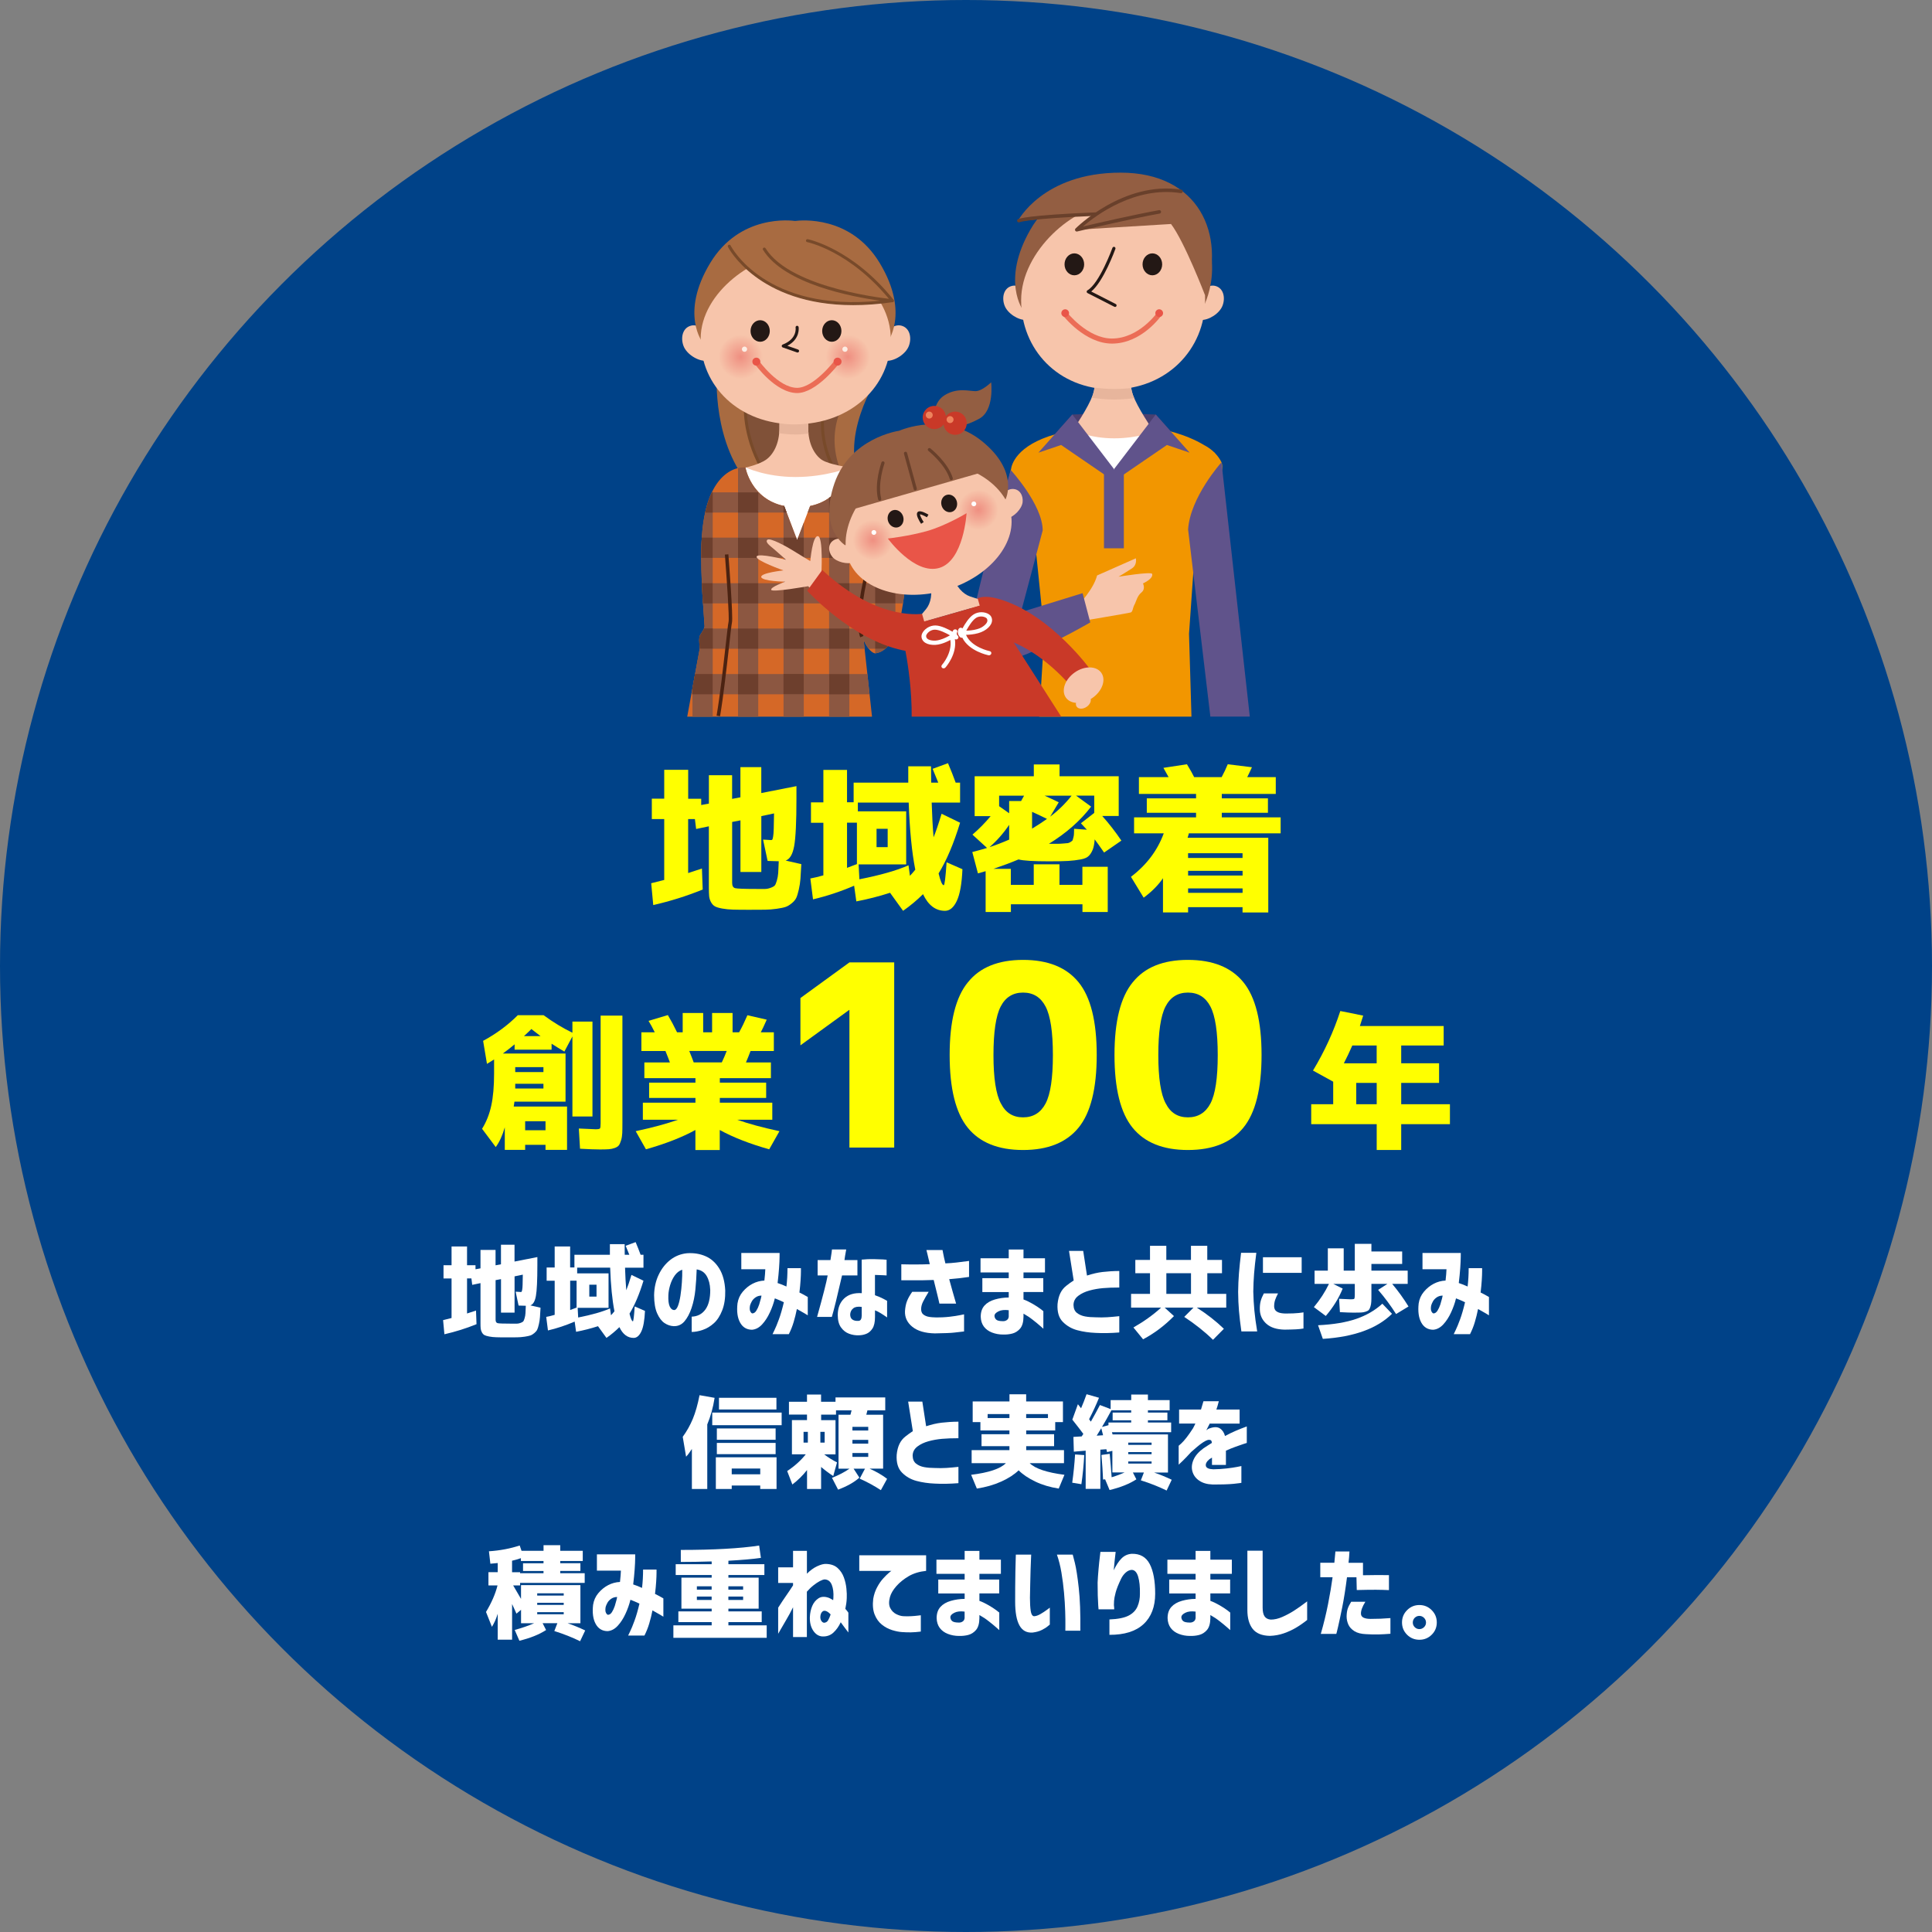 <?xml version="1.0" encoding="UTF-8"?><svg id="_レイヤー_2" xmlns="http://www.w3.org/2000/svg" width="500" height="500" xmlns:xlink="http://www.w3.org/1999/xlink" viewBox="0 0 500 500"><rect x="0" y="0" width="500" height="500" fill="#808080" stroke="none"/><defs><style>.cls-1{fill:#231815;}.cls-2{fill:#4a3f6f;}.cls-3{fill:#8c5741;}.cls-4{fill:#fff;}.cls-5{fill:#d56827;}.cls-6{fill:url(#radial-gradient);}.cls-7{fill:url(#radial-gradient-3);}.cls-8{fill:#f7c5ab;}.cls-9{fill:#784a2a;}.cls-10{fill:#935e42;}.cls-11{fill:#e7b59c;}.cls-12{fill:url(#radial-gradient-2);}.cls-13{fill:#805138;}.cls-14{fill:#f29600;}.cls-15{fill:url(#radial-gradient-4);}.cls-16{fill:#4b2312;}.cls-17{fill:#c93928;}.cls-18{fill:#ee835c;}.cls-19{fill:#60538b;}.cls-20{fill:#a86b41;}.cls-21{fill:#69402b;}.cls-22{fill:#004288;}.cls-23{fill:#6d3f2d;}.cls-24{fill:#fcede4;}.cls-25{fill:#eb6d56;}.cls-26{fill:#e95548;}.cls-27{clip-path:url(#clippath);}.cls-28{fill:#ff0;}</style><radialGradient id="radial-gradient" cx="219.44" cy="92.36" fx="219.44" fy="92.36" r="5.73" gradientUnits="userSpaceOnUse"><stop offset="0" stop-color="#ef8f81"/><stop offset="1" stop-color="#f7c5ab"/></radialGradient><radialGradient id="radial-gradient-2" cx="191.69" fx="191.69" r="5.73" xlink:href="#radial-gradient"/><clipPath id="clippath"><path class="cls-5" d="M229.71,131.45s-.21.62-.55,1.68c-2.28-13.24-9.47-12.19-9.47-12.19,0,0-1.39,8.22-10.03,10.01l-3.36,8.83-3.36-8.83c-8.63-1.79-10.03-10.01-10.03-10.01,0,0-10.58-1.24-11.37,19.76-.34,8.8.8,20.34.8,21.33s-1.15,1.97-1.32,2.88c-.16.91.08,2.88.08,2.88l-3.25,17.69h47.83l-2.17-19.88c.99,2.49,2.48,3.55,3.01,3.48.97-.13,4.62-.74,6.49-9.12,1.86-8.38,2.79-27.6,2.79-27.6l-6.08-.9Z"/></clipPath><radialGradient id="radial-gradient-3" cx="-19.19" cy="32.79" fx="-19.19" fy="32.79" r="5.2" gradientTransform="translate(262.62 95.14) rotate(-15.97)" xlink:href="#radial-gradient"/><radialGradient id="radial-gradient-4" cx="-47.57" cy="32.79" fx="-47.57" fy="32.79" r="5.2" gradientTransform="translate(262.62 95.14) rotate(-15.97)" xlink:href="#radial-gradient"/></defs><g id="_レイヤー_1-2"><circle class="cls-22" cx="250" cy="250" r="250"/><polygon class="cls-2" points="307.88 117.15 299.11 107.28 290.74 106.99 307.88 117.15"/><polygon class="cls-2" points="268.74 117.15 277.51 107.28 285.88 106.99 268.74 117.15"/><path class="cls-8" d="M294.72,131.94l8.82-13.45s-10.77-13.91-10.77-18.23v-9.48h-9.52v9.48c0,4.33-10.77,18.23-10.77,18.23l9.17,13.45h13.06Z"/><path class="cls-8" d="M316.4,79.08c-.76,2.04-3.55,3.83-5.66,3.73-1.81-.09-1.27-3.79-.5-5.83.76-2.03,2.54-3.43,4.28-2.98,2.14.55,2.65,3.05,1.88,5.08Z"/><path class="cls-8" d="M259.98,79.08c.77,2.04,3.55,3.83,5.66,3.73,1.81-.09,1.27-3.79.5-5.83-.76-2.03-2.54-3.43-4.28-2.98-2.14.55-2.65,3.05-1.88,5.08Z"/><path class="cls-10" d="M310.03,56.2c-7.32-12.69-20.89-7.99-22.14-7.81-1.24-.18-13.89-1.68-21.21,11.01-7.7,13.36-1.84,20.99-1.84,20.99l22.89-4.01,23.2,4.01s6.79-10.83-.91-24.19Z"/><path class="cls-8" d="M311.88,77.7c0,12.74-9.99,23.07-24.01,23.07s-23.6-10.33-23.6-23.07,13.85-24.73,23.6-24.73c19.25,0,24.01,11.98,24.01,24.73Z"/><path class="cls-11" d="M288.32,103.4c1.61,0,3.69-.16,5.21-.33-.52-1.16-.76-2.53-.76-2.64-1.44.15-2.93.24-4.46.24-1.73,0-3.44-.16-5.06-.36,0,.13-.35,1.87-.72,2.65,1.69.21,3.97.44,5.79.44Z"/><path class="cls-1" d="M288.57,79.43c-.06,0-.13-.01-.18-.04l-6.94-3.54c-.13-.07-.22-.2-.22-.35,0-.15.07-.29.2-.36,3.11-1.79,6.44-10.91,6.47-11,.08-.21.31-.32.52-.24.21.08.32.31.24.52-.13.36-3.09,8.47-6.25,11.02l6.34,3.24c.2.1.28.34.18.54-.07.14-.21.22-.36.22h0Z"/><path class="cls-1" d="M280.58,68.41c0,1.57-1.14,2.84-2.54,2.84s-2.54-1.27-2.54-2.84,1.14-2.84,2.54-2.84,2.54,1.27,2.54,2.84Z"/><path class="cls-1" d="M300.77,68.41c0,1.57-1.14,2.84-2.54,2.84s-2.54-1.27-2.54-2.84,1.14-2.84,2.54-2.84,2.54,1.27,2.54,2.84Z"/><path class="cls-25" d="M287.77,88.92c-6.98,0-12.52-7.08-12.75-7.38-.22-.29-.17-.7.12-.92.29-.22.7-.17.92.12.05.07,5.38,6.87,11.71,6.87,7.04,0,11.76-6.77,11.81-6.84.21-.3.62-.38.91-.17.3.21.38.61.17.91-.21.3-5.17,7.41-12.89,7.41h0Z"/><path class="cls-26" d="M274.67,81.04c0,.55.45,1,1,1s1-.45,1-1-.45-1-1-1-1,.45-1,1Z"/><path class="cls-26" d="M299,81.04c0,.55.45,1,1,1s1-.45,1-1-.45-1-1-1-1,.45-1,1Z"/><path class="cls-10" d="M311.88,76.45s-5.33-13.89-8.82-18.48l-24.41,1.49,4.94-4.06-20.2,1.84s6.43-12.56,26.63-12.56,27.36,15.87,21.86,31.78Z"/><path class="cls-21" d="M278.66,59.92c-.16,0-.31-.09-.39-.23-.1-.17-.07-.4.07-.54.12-.12,12.42-12.42,27.38-10.07.25.04.41.27.38.52-.04.25-.28.41-.52.38-11.77-1.85-21.87,5.68-25.33,8.65,3.79-.89,13.11-3.05,19.71-4.24.24-.05.48.12.52.36.04.24-.12.48-.36.52-8.39,1.52-21.23,4.61-21.35,4.64-.04,0-.07.01-.11.01h0Z"/><path class="cls-21" d="M263.69,57.55c-.17,0-.33-.09-.41-.24-.11-.21-.04-.47.17-.59.18-.1,2.29-1.04,20.12-1.76.25,0,.46.18.47.43,0,.25-.18.46-.43.47-17.45.71-19.65,1.61-19.73,1.65-.06.03-.13.04-.19.04h0Z"/><path class="cls-4" d="M278.03,111.44s4.05,2,10.34,2,11.18-1.96,11.18-1.96v16.28h-23.71l2.19-16.32Z"/><path class="cls-14" d="M270.26,164.04l-1.32,21.43h39.41l-.63-21.43,1.44-20.67c2.27-5.59,8.3-20.97,6.97-23.72-.46-.95-1.07-1.74-1.68-2.37,0,0,0-.02.01-.03-.1-.09-.2-.17-.3-.26-1.18-1.12-2.29-1.67-2.4-1.72-5.2-3.18-11.59-4.27-11.59-4.27l.12.82-.09-.09-11.87,11.97v-.97l-7.24-6.34c.68-1.73,1.33-4.88-3-4.87l.28-.52s-2.27.39-5.2,1.37c-10.18,2.89-11.39,7.94-11.53,9.12-2.63,9.52-4.31,48.34-4.31,48.34l10.79-27.06,2.16,21.25Z"/><polygon class="cls-19" points="277.51 107.28 288.31 121.4 288.31 124.53 274.62 115.16 268.74 117.15 277.51 107.28"/><polygon class="cls-19" points="299.11 107.28 288.31 121.4 288.31 124.53 302 115.16 307.88 117.15 299.11 107.28"/><rect class="cls-19" x="285.71" y="121.57" width="5.14" height="20.33"/><path class="cls-8" d="M279.15,156.48s3.86-3.94,4.77-7.55l10.04-4.44s.4,1.69-1.02,2.62c-1.41.93-3.45,2.14-3.45,2.14,0,0,8.48-1.38,8.68-.73.39,1.25-2.37,2.47-2.37,2.47,0,0,.75,1.42-.4,2.34-1.14.92-1.38,2.45-1.81,3.18-.43.73-.41,1.8-.94,1.99-.53.19-13.58,2.36-13.58,2.36l.08-4.4Z"/><path class="cls-19" d="M261.57,121.63s8.25,8.99,8.28,15.64l-5.62,21.16,15.94-4.92,1.99,7.57s-25.57,15.05-31.8,10.53c-2.61-1.89,11.21-49.99,11.21-49.99Z"/><path class="cls-19" d="M323.45,185.46l-7.33-65.82s-8.11,9.03-8.64,17.39l5.76,48.42h10.21Z"/><path class="cls-20" d="M225.51,128.46c-10.67-11.29,1.06-29.76,1.06-29.76l-41.05-1.99s-1.37,18.47,9.3,29.76l30.69,1.99Z"/><path class="cls-13" d="M218.67,124.16c-6.51-12.24.86-21.69.86-21.69l-26.17-1.45s-2.33,13.46,5.45,21.69l19.86,1.45Z"/><path class="cls-9" d="M198.17,123.27c-.13,0-.25-.06-.33-.18-5.78-9.17-5.34-17.68-5.34-17.77.01-.21.18-.38.41-.36.21.01.38.2.37.41,0,.08-.42,8.36,5.22,17.31.11.18.06.42-.12.54-.06.04-.14.06-.21.06h0Z"/><path class="cls-9" d="M216.71,123.27c-.13,0-.25-.06-.33-.18-5.8-9.21-3.46-17.77-3.43-17.85.06-.21.27-.32.48-.27.21.06.33.27.27.48-.02.08-2.27,8.32,3.34,17.22.11.18.06.42-.12.54-.06.04-.14.06-.21.06h0Z"/><path class="cls-8" d="M218.89,139.63l1.06-18.64s-5.53-.76-7.32-2.02c-1.79-1.26-3.46-4.05-3.46-8.17v-10.36h-7.46v10.36c0,4.12-1.66,6.91-3.46,8.17-1.79,1.26-5.28,2.04-5.28,2.04l-1.59,18.63h27.5Z"/><path class="cls-8" d="M235.21,89.53c-.79,2.1-3.67,3.95-5.85,3.85-1.87-.09-1.31-3.92-.52-6.02.79-2.1,2.62-3.54,4.43-3.08,2.21.57,2.74,3.15,1.94,5.25Z"/><path class="cls-8" d="M176.89,89.53c.79,2.1,3.67,3.95,5.85,3.85,1.87-.09,1.31-3.92.52-6.02-.79-2.1-2.62-3.54-4.43-3.08-2.21.57-2.73,3.15-1.94,5.25Z"/><path class="cls-20" d="M227.66,68.05c-7.48-12.36-20.36-11.07-21.9-10.86-.95-.14-14.27-1.83-21.95,10.86-7.96,13.16-1.9,20.69-1.9,20.69l23.8-3.98,23.85,3.98s6.06-7.53-1.9-20.69Z"/><path class="cls-8" d="M230.53,87.7c0,12.21-10.32,22.11-24.81,22.11s-24.39-9.9-24.39-22.11,14.31-22.11,24.39-22.11c11.89,0,24.81,9.9,24.81,22.11Z"/><path class="cls-20" d="M191.95,68.25s11.23,13.75,37.04,9.83c0,0-13.04-23.12-37.04-9.83Z"/><path class="cls-9" d="M220.81,78.97c-24.69,0-32.33-14.9-32.42-15.07-.1-.19-.02-.42.18-.52.19-.1.42-.02.52.18.09.18,8.94,17.35,38.65,14.26-7.27-1.01-24.81-4.32-30.27-13.16-.11-.18-.06-.42.13-.53.18-.11.42-.06.53.13,6.59,10.67,32.57,13.15,32.84,13.17.2.02.35.18.35.38,0,.2-.14.37-.33.39-3.68.54-7.07.77-10.18.77h0Z"/><path class="cls-9" d="M230.94,78.21c-.11,0-.23-.05-.3-.15-10.46-13.09-21.63-15.38-21.74-15.4-.21-.04-.35-.24-.31-.45.04-.21.25-.35.45-.31.11.02,11.56,2.37,22.2,15.68.13.17.11.41-.06.54-.07.06-.16.08-.24.08h0Z"/><path class="cls-11" d="M205.69,112.45c1.26,0,2.37-.08,3.56-.24-.12-.7-.07-1.46-.07-2.27v-.32c-1.13.14-2.3.22-3.49.22-1.36,0-2.67-.1-3.94-.29v.38c0,.78.02,1.5-.09,2.18,1.33.2,2.61.33,4.04.33Z"/><path class="cls-6" d="M225.16,92.36c0,3.16-2.56,5.73-5.73,5.73s-5.73-2.56-5.73-5.73,2.56-5.73,5.73-5.73,5.73,2.56,5.73,5.73Z"/><path class="cls-12" d="M197.41,92.36c0,3.16-2.56,5.73-5.73,5.73s-5.73-2.56-5.73-5.73,2.56-5.73,5.73-5.73,5.73,2.56,5.73,5.73Z"/><path class="cls-24" d="M219.36,90.37c0,.38-.3.68-.68.68s-.68-.3-.68-.68.31-.68.68-.68.68.31.68.68Z"/><path class="cls-24" d="M193.36,90.37c0,.38-.3.68-.68.68s-.68-.3-.68-.68.31-.68.68-.68.68.31.68.68Z"/><path class="cls-1" d="M206.42,91.24s-.09,0-.13-.02l-3.71-1.3c-.16-.06-.26-.2-.27-.37,0-.17.1-.32.25-.38,3.83-1.46,3.34-4.36,3.34-4.39-.04-.21.1-.42.32-.46.21-.04.42.1.46.32,0,.03.52,3.06-2.91,4.85l2.77.97c.21.07.32.3.24.5-.06.16-.21.27-.37.27h0Z"/><path class="cls-25" d="M206.31,101.72c-5.58,0-10.82-7.32-11.05-7.63-.22-.3-.14-.73.16-.94.3-.22.73-.15.94.16.05.07,5.06,7.06,9.94,7.06,4.28,0,9.67-7.01,9.73-7.08.23-.3.65-.36.95-.13.3.23.36.65.13.95-.24.31-5.86,7.61-10.81,7.61h0Z"/><path class="cls-1" d="M199.22,85.66c0,1.54-1.12,2.79-2.49,2.79s-2.49-1.25-2.49-2.79,1.11-2.79,2.49-2.79,2.49,1.25,2.49,2.79Z"/><path class="cls-1" d="M217.76,85.66c0,1.54-1.12,2.79-2.49,2.79s-2.49-1.25-2.49-2.79,1.11-2.79,2.49-2.79,2.49,1.25,2.49,2.79Z"/><path class="cls-26" d="M217.79,93.59c0,.57-.46,1.03-1.03,1.03s-1.03-.46-1.03-1.03.46-1.03,1.03-1.03,1.03.46,1.03,1.03Z"/><path class="cls-26" d="M196.77,93.59c0,.57-.46,1.03-1.03,1.03s-1.03-.46-1.03-1.03.46-1.03,1.03-1.03,1.03.46,1.03,1.03Z"/><path class="cls-4" d="M192.91,120.94s5.09,2.51,13,2.51,14.05-2.46,14.05-2.46v20.46h-29.79l2.75-20.51Z"/><path class="cls-8" d="M239.65,124.56s4.24-1.5,4.46-.7c.21.8-8.58,5.66-8.58,5.66,0,0-1.15,7.7-1.79,12.93l-6.23-.63,3.21-12.4s-7.11-7.8-6.06-8.93c1.04-1.13,6.01,4.01,6.01,4.01,0,0,1.65-4.59,2.06-5.79.41-1.21,2.45-6.39,3.45-6.29,1,.1.4,1.97.17,3.37-.23,1.41-.71,4.22-.71,4.22,0,0,4.76-6.45,5.77-5.87,1.01.59-3.33,7.66-3.33,7.66,0,0,5.41-3.51,5.94-2.44.53,1.08-4.36,5.19-4.36,5.19Z"/><path class="cls-5" d="M229.71,131.45s-.21.62-.55,1.68c-2.28-13.24-9.47-12.19-9.47-12.19,0,0-1.39,8.22-10.03,10.01l-3.36,8.83-3.36-8.83c-8.63-1.79-10.03-10.01-10.03-10.01,0,0-10.58-1.24-11.37,19.76-.34,8.8.8,20.34.8,21.33s-1.15,1.97-1.32,2.88c-.16.91.08,2.88.08,2.88l-3.25,17.69h47.83l-2.17-19.88c.99,2.49,2.48,3.55,3.01,3.48.97-.13,4.62-.74,6.49-9.12,1.86-8.38,2.79-27.6,2.79-27.6l-6.08-.9Z"/><g class="cls-27"><rect class="cls-3" x="191" y="118.97" width="5.23" height="68.3"/><rect class="cls-3" x="202.78" y="118.94" width="5.24" height="68.58"/><rect class="cls-3" x="214.57" y="118.73" width="5.24" height="68.88"/><rect class="cls-3" x="179.21" y="118.4" width="5.24" height="68.74"/><rect class="cls-3" x="226.49" y="119.24" width="5.24" height="68.04"/><rect class="cls-3" x="176.33" y="127.41" width="60.07" height="5.24"/><rect class="cls-3" x="176.3" y="150.93" width="60.1" height="5.23"/><rect class="cls-3" x="176.3" y="139.14" width="60.1" height="5.24"/><rect class="cls-3" x="176.33" y="174.44" width="60.07" height="5.24"/><rect class="cls-3" x="176.31" y="162.66" width="60.09" height="5.23"/><rect class="cls-23" x="179.2" y="174.44" width="5.23" height="5.24"/><rect class="cls-23" x="179.23" y="162.64" width="5.24" height="5.23"/><rect class="cls-23" x="179.2" y="150.92" width="5.23" height="5.24"/><rect class="cls-23" x="179.2" y="139.13" width="5.23" height="5.24"/><rect class="cls-23" x="179.21" y="127.42" width="5.24" height="5.24"/><rect class="cls-23" x="191" y="174.45" width="5.24" height="5.24"/><rect class="cls-23" x="190.99" y="162.66" width="5.24" height="5.23"/><rect class="cls-23" x="191" y="150.93" width="5.23" height="5.23"/><rect class="cls-23" x="191" y="139.15" width="5.23" height="5.24"/><rect class="cls-23" x="191" y="127.42" width="5.23" height="5.24"/><rect class="cls-23" x="202.77" y="174.41" width="5.24" height="5.24"/><rect class="cls-23" x="202.79" y="162.66" width="5.24" height="5.25"/><rect class="cls-23" x="202.78" y="150.9" width="5.24" height="5.24"/><rect class="cls-23" x="202.78" y="139.13" width="5.24" height="5.24"/><rect class="cls-23" x="202.76" y="127.41" width="5.24" height="5.24"/><rect class="cls-23" x="214.59" y="174.45" width="5.23" height="5.24"/><rect class="cls-23" x="214.56" y="162.66" width="5.24" height="5.23"/><rect class="cls-23" x="214.57" y="150.93" width="5.24" height="5.23"/><rect class="cls-23" x="214.57" y="139.15" width="5.24" height="5.24"/><rect class="cls-23" x="214.56" y="127.46" width="5.24" height="5.24"/><rect class="cls-23" x="226.6" y="174.41" width="5.24" height="5.24"/><rect class="cls-23" x="226.49" y="162.64" width="5.23" height="5.23"/><rect class="cls-23" x="226.49" y="150.9" width="5.23" height="5.24"/><rect class="cls-23" x="226.51" y="139.11" width="5.24" height="5.24"/><rect class="cls-23" x="226.51" y="127.45" width="5.24" height="5.24"/></g><path class="cls-16" d="M186.34,185.36l-.89-.15c.87-5.09,1.72-12.63,2.34-18.13.37-3.26.63-5.61.76-6.16.23-.97-.45-10.94-.95-17.4l.9-.07c.13,1.66,1.27,16.25.93,17.68-.12.5-.39,2.95-.74,6.05-.62,5.52-1.47,13.07-2.34,18.18h0Z"/><path class="cls-16" d="M222.62,164.94c-.13-.32-3.18-8.2,6.74-33.59l.84.33c-9.79,25.05-6.78,32.83-6.75,32.91l-.83.35h0Z"/><path class="cls-8" d="M211.73,154.1l3.48-3.34-2.65-1.95s.55-9.84-.87-10.05c-1.42-.21-1.99,6.45-1.99,6.45,0,0-3.9-2.35-4.91-2.99-1.01-.63-5.54-3.19-6.21-2.52-.67.66.87,1.66,1.87,2.54,1,.88,3,2.64,3,2.64,0,0-7.25-1.87-7.63-.85-.39,1.02,6.93,3.59,6.93,3.59,0,0-5.99.64-5.74,1.73.25,1.1,6.22,1.19,6.22,1.19,0,0-3.95,1.42-3.64,2.12.32.7,9.55-.95,9.55-.95,0,0,1.09.99,2.6,2.39Z"/><path class="cls-17" d="M277.8,178.31l4.48-4.9s-9.9-13.81-22.79-18.09c-9-2.99-8.72,2.5-7.73,6.09-.19.06-.39.11-.59.18-3.06,1.01-7.87,2.35-9.76,2.87-.28-2.71-2.11-5.7-2.11-5.7,0,0-11.67,2.58-26.5-11.25l-3.9,5.37s11.39,12.6,24.68,15.41c.26.05.49.09.74.14.28,1.46,1.42,7.68,1.6,14.66.02.81.03,1.61.02,2.38h38.7l-12.29-19.22c4.35,1.89,9.77,5.43,15.44,12.06Z"/><path class="cls-8" d="M264.65,129.97c-.21,1.74-2.2,3.79-4.02,4.23-1.56.38-1.91-2.58-1.7-4.33.21-1.74,1.42-3.23,3-3.32,1.95-.1,2.92,1.68,2.72,3.42Z"/><path class="cls-8" d="M215.37,144.08c1.1,1.37,3.87,2.05,5.65,1.46,1.52-.51.26-3.21-.84-4.57-1.1-1.37-2.91-2-4.3-1.23-1.71.94-1.59,2.97-.5,4.34Z"/><path class="cls-10" d="M254.12,114.16c-9.6-7.76-21.02-2.86-21.42-2.68-.43.06-12.71,1.94-16.75,13.61-4.12,11.88,2.79,16.02,2.79,16.02l19.89-8.93,21.6-2.95s3.67-7.17-6.11-15.07Z"/><path class="cls-8" d="M261.38,131.98c2.33,8.15-5.2,17.44-16.82,20.77-11.62,3.33-22.93-.58-25.26-8.73-2.33-8.15,4.45-20.06,16.07-23.39,11.62-3.33,23.68,3.19,26.01,11.34Z"/><path class="cls-8" d="M239.19,160.87l14.37-4.11-.5-1.75c-.72-.22-1.47-.46-2.06-.67-1.69-.59-3.63-2.42-4.56-5.67-.77-2.67-2.34-8.17-2.34-8.17l-2.86.82-.14.04-2.86.82s1.57,5.5,2.34,8.17c.93,3.25.25,5.82-.87,7.22-.31.39-.69.84-1.08,1.3l.57,2.01Z"/><path class="cls-7" d="M258.2,130.51c.79,2.76-.81,5.65-3.57,6.44-2.77.79-5.65-.81-6.44-3.57-.79-2.76.81-5.64,3.57-6.44,2.76-.79,5.64.81,6.43,3.57Z"/><path class="cls-4" d="M252.63,130.23c.09.33-.1.67-.43.77-.33.09-.67-.1-.77-.43-.09-.33.1-.67.43-.77.33-.09.67.1.77.43Z"/><path class="cls-15" d="M230.91,138.32c.79,2.76-.81,5.64-3.57,6.43-2.77.79-5.64-.81-6.43-3.57-.79-2.76.81-5.64,3.57-6.43,2.76-.79,5.64.81,6.43,3.57Z"/><path class="cls-4" d="M226.75,137.63c.1.33-.1.67-.42.77-.33.09-.67-.1-.77-.43-.09-.33.1-.67.43-.77.33-.09.67.1.76.43Z"/><path class="cls-10" d="M241.52,109.9s-.49-5.45,2.85-7.56c3.33-2.12,6.41-1.1,8.11-1.11,1.7,0,4.03-2.29,4.03-2.29,0,0,.91,7.25-3.09,9.43-4.01,2.19-6.71,2.19-6.71,2.19l-5.19-.66Z"/><path class="cls-17" d="M244.34,106.43c.89,1.4.48,3.26-.93,4.15-1.4.89-3.26.47-4.15-.93-.89-1.4-.47-3.26.93-4.14,1.4-.89,3.26-.48,4.15.92Z"/><path class="cls-17" d="M249.73,107.92c.89,1.4.47,3.26-.92,4.15-1.4.89-3.26.48-4.15-.93-.89-1.4-.47-3.26.93-4.15,1.4-.89,3.25-.48,4.15.92Z"/><path class="cls-10" d="M257.07,121.4c-3.72-6.3-13.43-9.09-23.35-6.25-9.91,2.84-16.68,10.35-16.5,17.66l39.85-11.41Z"/><rect class="cls-17" x="237.18" y="158.75" width="20.02" height="10.04" transform="translate(-35.52 74.34) rotate(-15.97)"/><path class="cls-4" d="M254.57,163.3c1.89-1.04,2.64-2.57,1.88-3.81-.47-.77-2.04-1.33-3.53-.9-.36.1-.71.26-1.02.47-1.16.75-2.23,2.5-2.82,3.58-.05-.05-.11-.1-.19-.14-.29-.13-.65,0-.8.27-.24.42-.43,1.35.39,2.13.15.14.36.18.56.13,1.71,3.49,6.55,4.5,6.76,4.55.11.02.21.02.31-.01.2-.06.37-.21.43-.41.09-.29-.1-.59-.42-.65-.05,0-4.73-.98-6.1-4.18,0-.01,0-.02-.02-.03.8-.02,2.01-.11,3.17-.44.52-.15.99-.34,1.39-.56ZM252.55,159.94c.2-.14.43-.24.66-.3,1.06-.3,2.02.17,2.18.44.68,1.11-1.19,2.19-1.4,2.31-.32.17-.69.32-1.12.44-.99.28-2.08.37-2.8.39.57-1.07,1.56-2.67,2.48-3.27Z"/><path class="cls-4" d="M247.7,163.64c.15-.27.04-.59-.25-.72-.29-.13-.65,0-.81.27-.04.08-.09.18-.12.3-1.05-.61-2.97-1.59-4.41-1.62-.38,0-.75.04-1.11.15-1.49.43-2.52,1.73-2.52,2.63,0,1.46,1.46,2.36,3.61,2.24.46-.02.95-.11,1.47-.26h0c.89-.25,1.74-.65,2.39-1.01.54,3.39-2.14,6.44-2.17,6.46-.21.24-.19.58.06.77.15.12.36.14.54.09.12-.03.22-.1.3-.19.13-.14,3.07-3.47,2.44-7.36.15.09.32.13.49.08.09-.03.18-.07.25-.14.24-.21.26-.56.04-.77-.44-.42-.26-.82-.22-.9ZM243.27,165.57c-.43.12-.82.2-1.18.22-.25.01-2.4.09-2.41-1.21,0-.31.56-1.22,1.62-1.53.23-.07.48-.1.72-.09,1.09.02,2.77.86,3.83,1.46-.63.37-1.59.87-2.58,1.15Z"/><path class="cls-18" d="M241.25,106.94c.27.42.14.97-.28,1.24-.42.27-.97.14-1.24-.28-.27-.42-.14-.97.28-1.24.42-.27.97-.14,1.24.28Z"/><path class="cls-18" d="M246.64,108.11c.26.42.14.97-.28,1.24-.42.27-.98.14-1.24-.28-.27-.42-.14-.98.28-1.24.42-.27.97-.14,1.24.28Z"/><path class="cls-21" d="M236.86,126.9c-.18,0-.35-.12-.4-.3l-2.51-9.17c-.06-.22.07-.45.29-.51.22-.06.45.07.51.29l2.51,9.17c.06.22-.07.45-.29.51-.04,0-.07.01-.11.01h0Z"/><path class="cls-21" d="M246.19,124.25c-.17,0-.34-.11-.39-.29-1.2-3.83-5.48-7.23-5.53-7.27-.18-.14-.21-.4-.07-.58.14-.18.4-.21.58-.07.18.15,4.52,3.6,5.8,7.67.07.22-.05.45-.27.52-.04.01-.08.02-.12.02h0Z"/><path class="cls-21" d="M227.66,129.56c-.18,0-.35-.12-.4-.31-1.07-4.13.79-9.36.86-9.58.08-.21.32-.33.53-.25.21.08.33.31.25.53-.02.05-1.85,5.21-.84,9.09.06.22-.08.45-.3.5-.03,0-.07.01-.1.01h0Z"/><path class="cls-1" d="M233.74,133.69c.35,1.22-.25,2.46-1.33,2.77-1.08.31-2.25-.43-2.6-1.65-.35-1.22.25-2.46,1.33-2.77,1.08-.31,2.25.43,2.6,1.65Z"/><path class="cls-1" d="M247.61,129.72c.35,1.22-.25,2.46-1.33,2.77-1.08.31-2.25-.43-2.6-1.65-.35-1.22.25-2.46,1.33-2.77,1.08-.31,2.25.43,2.6,1.65Z"/><path class="cls-1" d="M238.38,135.56c-.52-.79-1.35-2.21-1.01-2.88.08-.16.22-.28.41-.33.66-.19,1.97.52,2.51.84l-.41.68c-.7-.42-1.5-.75-1.8-.77.02.32.45,1.23.97,2.01l-.66.44h0Z"/><path class="cls-26" d="M229.77,139.37s5.43-.59,10.25-1.97c4.82-1.38,10.13-4.59,10.13-4.59,0,0-.72,12.35-7.1,14.18-6.38,1.83-13.27-7.61-13.27-7.61Z"/><path class="cls-8" d="M278.14,174.03c-2.53,1.77-3.56,4.68-2.3,6.5.58.82,1.53,1.28,2.63,1.37-.07.36-.02.7.17.98.48.69,1.64.7,2.6.03.77-.53,1.16-1.34,1.04-2,.15-.09.3-.19.45-.29,2.54-1.78,3.57-4.68,2.29-6.5-1.27-1.82-4.36-1.86-6.89-.09Z"/><path class="cls-28" d="M178.1,199.25v7.47h3.37v1.62l1.99-.37v-7.35h6.01v6.13l2.15-.41v-7.8h5.4v6.7l9.1-1.79v3.21c0,6.07-.2,10.17-.59,12.31-.39,2.14-1.13,3.39-2.21,3.74l4.06.93c-.08,1.57-.16,2.82-.22,3.76-.07.93-.21,1.87-.43,2.82-.22.95-.43,1.66-.65,2.13-.22.47-.6.94-1.16,1.4-.56.46-1.08.78-1.58.95-.5.18-1.27.34-2.32.49-1.04.15-2.07.23-3.07.24-1,.01-2.36.02-4.06.02s-3.15-.01-4.16-.04-1.96-.12-2.82-.28c-.87-.16-1.5-.35-1.89-.57-.39-.22-.72-.57-1-1.06-.27-.49-.43-1-.49-1.54-.05-.54-.08-1.27-.08-2.19v-15.92l-3.29.69-.32-2.56h-1.75v13.97c2-.65,3.2-1.04,3.57-1.18l.2,5.44c-4.14,1.68-8.41,3.02-12.8,4.02l-.53-5.65c.7-.16,1.83-.45,3.37-.85v-15.76h-3.21v-5.28h3.21v-7.47h6.17ZM201.54,222.89c-.35,0-1.31-.03-2.88-.08l-1.18-5.52c.24,0,.61.02,1.1.06s.8.06.93.06c.16,0,.28-.03.35-.1.07-.07.14-.32.22-.77s.14-1.12.16-2.03c.03-.91.05-2.24.08-4-.35.08-.89.2-1.62.35s-1.29.26-1.67.35v14.46h-5.4v-13.36l-2.15.41v15.76c0,.79.26,1.25.79,1.38s2.36.2,5.5.2h2.23c.43,0,.92-.1,1.46-.3.54-.2.89-.41,1.06-.61s.34-.62.53-1.26c.19-.64.3-1.29.35-1.95s.09-1.67.14-3.03Z"/><path class="cls-28" d="M213.08,199.25h6.13v8.37h1.71v-5.08h14.14v-4.22h5.89c0,.51,0,1.24.02,2.17.01.93.02,1.62.02,2.05h1.83s-.49-1.22-1.46-3.57l3.98-1.46c.76,1.79,1.42,3.47,1.99,5.04h1.14v5.16h-7.35c.11,3.47.27,6.46.49,8.98.6-1.46,1.29-3.49,2.07-6.09l4.79,2.32c-1.65,5.42-3.51,9.79-5.56,13.12.49,2.03.93,3.05,1.34,3.05.22,0,.46-1.98.73-5.93l4.1,1.79c-.16,3.76-.65,6.5-1.46,8.21s-1.83,2.56-3.05,2.56c-2.44,0-4.33-1.44-5.69-4.31-1.52,1.52-3.24,2.95-5.16,4.31l-3.37-4.67c-2.87.92-5.78,1.67-8.73,2.23l-.57-4.06c-3.52,1.52-7.07,2.69-10.64,3.53l-.69-5.4c1.03-.19,2.15-.46,3.37-.81v-13.61h-3.21v-5.28h3.21v-8.37ZM219.21,224.6c.11-.05.48-.2,1.12-.43.64-.23,1.12-.41,1.44-.55v-10.72h-2.56v11.7ZM236.88,225.09c-.89-4.49-1.46-10.29-1.71-17.39h-13.16v2.27h12.51v13.73h-12.31l.2,3.86c5.39-1.06,9.63-2.26,12.71-3.62l.37,2.72c.32-.32.78-.85,1.38-1.58ZM229.73,219.24v-4.75h-2.88v4.75h2.88Z"/><path class="cls-28" d="M280.14,224.32h6.54v11.7h-6.54v-1.99h-18.52v1.99h-6.54v-10.56c-.89.27-1.56.46-1.99.57l-1.46-5.52c1.16-.3,2.44-.65,3.82-1.06l-3.78-3.45c1.71-1.46,3.28-3.06,4.71-4.79h-4.14v-10.32h15.31v-3.05h6.66v3.05h15.31v10.28h-4.27c1.79,2,3.44,4.13,4.96,6.38l-4.47,3.09c-1.11-1.6-1.92-2.74-2.44-3.41-.08,1.11-.24,1.98-.49,2.62s-.58,1.18-1,1.62c-.42.45-1.13.77-2.13.95-1,.19-2.08.32-3.23.39-1.15.07-2.81.1-4.98.1-4.04,0-6.66-.16-7.88-.49-1.92.81-4.09,1.62-6.5,2.44h4.51v4.14h5.93v-5.32h6.66v5.32h5.93v-4.67ZM261.17,217.29v-3.82c-1.44,2.14-3.13,4.06-5.08,5.77,1.57-.51,3.26-1.16,5.08-1.95ZM264.26,207.3l.77-1.38h-6.46v2.72l2.6,1.83v-3.17h3.09ZM270.96,211.93c-1.54-.76-2.83-1.37-3.86-1.83v4.35c1.35-.81,2.64-1.65,3.86-2.52ZM271.77,211.36c2.08-1.57,3.94-3.39,5.56-5.44h-6.99c1.27.57,2.49,1.14,3.66,1.71l-2.23,3.74ZM281.28,214.73c-.68-.73-1.19-1.29-1.54-1.67l3.45-2.68v-4.47h-4.71l3.9,2.84c-2.79,3.66-6.43,6.86-10.93,9.63h2.21c.42,0,.93-.03,1.52-.08.6-.05.98-.09,1.16-.1.18-.01.42-.12.73-.3.31-.19.49-.35.53-.47s.11-.36.2-.71c.09-.35.14-.66.14-.93s.01-.7.04-1.3l3.29.24Z"/><path class="cls-28" d="M307.48,234.76v1.38h-6.5v-8.86c-1.22,1.79-2.88,3.47-5,5.04l-3.29-5.4c4.03-3.06,6.86-6.81,8.49-11.25h-7.68v-4.14h16.04v-1.18h-12.75v-3.74h12.75v-1.14h-14.79v-4.35h7.68c-.87-1.54-1.31-2.34-1.34-2.4l6.09-.93c.84,1.38,1.46,2.49,1.87,3.33h7.11c.65-1.22,1.18-2.33,1.58-3.33l6.26.77c-.6,1.3-1,2.15-1.22,2.56h7.39v4.35h-13.97v1.14h11.94v3.74h-11.94v1.18h15.23v4.14h-23.76c-.05.27-.16.65-.32,1.14h20.88v19.34h-6.66v-1.38h-14.1ZM321.57,222.04v-1.22h-14.1v1.22h14.1ZM307.48,226.59h14.1v-1.22h-14.1v1.22ZM307.48,231.06h14.1v-1.14h-14.1v1.14Z"/><path class="cls-28" d="M134.03,262.73h6.65c2.43,1.79,4.92,3.31,7.46,4.54v-2.88h5.19v24.56h-5.19v-20.72l-2.08,3.92c-1.18-.69-2.28-1.37-3.31-2.04v1.54h-9.57v-1.38c-.9.77-1.91,1.56-3.04,2.38h16.22v12.45h-13.22c-.08.59-.14,1.01-.19,1.27h13.8v11.22h-5.57v-1.31h-5.27v1.31h-5.27v-5.84c-.59,2.08-1.37,3.78-2.34,5.11l-3.54-4.73c1.1-1.77,1.9-3.77,2.38-6,.49-2.23.73-5,.73-8.3v-3.65c-1.08.67-1.69,1.05-1.84,1.15l-1-5.96c3.41-1.84,6.41-4.06,8.99-6.65ZM133.34,277.45h7.3v-1.27h-7.3v1.27ZM133.34,280.48v1.23h7.3v-1.23h-7.3ZM135.6,268.15h4.3c-.69-.51-1.49-1.13-2.38-1.84-.18.21-.82.82-1.92,1.84ZM141.18,292.51v-2.34h-5.27v2.34h5.27ZM155.47,262.84h5.61v27.64c0,1.18-.01,2.1-.04,2.77-.03.67-.13,1.29-.31,1.88-.18.59-.37,1.02-.58,1.29-.21.27-.55.49-1.04.67-.49.18-1.01.29-1.56.33-.55.04-1.31.06-2.29.06-1.13,0-2.84-.06-5.15-.19l-.31-5.23c2.56.13,4.01.19,4.34.19.64,0,1.02-.07,1.13-.21.12-.14.17-.6.17-1.36v-27.83Z"/><path class="cls-28" d="M199.87,285.37v4.42h-9.07c2.87,1.02,6.51,2.01,10.92,2.96l-2.65,4.69c-5.07-1.43-9.34-3.1-12.8-5v5.19h-6.3v-5.19c-3.46,1.9-7.73,3.56-12.8,5l-2.65-4.69c4.41-.95,8.05-1.93,10.92-2.96h-9.07v-4.42h13.61v-1.23h-11.99v-3.96h11.99v-1.15h-13.22v-4.07h6.61c-.23-.64-.61-1.63-1.15-2.96h-6.23v-4.84h3.46c-.56-1.15-1.1-2.14-1.61-2.96l5-1.5c.82,1.38,1.61,2.87,2.38,4.46h1.46v-5h5.3v5h2.31v-5h5.3v5h1.69c.72-1.28,1.43-2.75,2.15-4.42l5,1.15c-.69,1.56-1.2,2.65-1.54,3.27h3.38v4.84h-6.03c-.38,1.02-.78,2.01-1.19,2.96h6.46v4.07h-13.22v1.15h11.99v3.96h-11.99v1.23h13.61ZM186.8,274.95c.49-1.02.91-2.01,1.27-2.96h-9.69c.54,1.33.92,2.32,1.15,2.96h7.26Z"/><path class="cls-28" d="M219.83,249.07h11.59v47.92h-11.59v-35.62h-.06l-12.62,9.16v-12.24l12.68-9.22Z"/><path class="cls-28" d="M250.52,254.19c3.07-3.84,7.83-5.77,14.25-5.77s11.21,1.92,14.35,5.77c3.14,3.84,4.71,10.12,4.71,18.83s-1.57,14.99-4.71,18.83-7.92,5.77-14.35,5.77-11.2-1.92-14.32-5.77-4.68-10.12-4.68-18.83,1.58-14.99,4.74-18.83ZM259.04,285.58c1.2,2.39,3.11,3.59,5.73,3.59s4.57-1.2,5.83-3.59,1.89-6.57,1.89-12.52-.63-10.14-1.89-12.56-3.2-3.62-5.83-3.62-4.56,1.21-5.8,3.62-1.86,6.6-1.86,12.56.64,10.13,1.92,12.52Z"/><path class="cls-28" d="M293.18,254.19c3.07-3.84,7.83-5.77,14.25-5.77s11.21,1.92,14.35,5.77,4.71,10.12,4.71,18.83-1.57,14.99-4.71,18.83c-3.14,3.84-7.92,5.77-14.35,5.77s-11.2-1.92-14.32-5.77c-3.12-3.84-4.68-10.12-4.68-18.83s1.58-14.99,4.74-18.83ZM301.7,285.58c1.2,2.39,3.11,3.59,5.73,3.59s4.57-1.2,5.83-3.59,1.89-6.57,1.89-12.52-.63-10.14-1.89-12.56-3.2-3.62-5.83-3.62-4.56,1.21-5.8,3.62-1.86,6.6-1.86,12.56.64,10.13,1.92,12.52Z"/><path class="cls-28" d="M346.87,261.65l5.92,1.19c-.31,1-.59,1.9-.85,2.69h21.68v5.04h-10.99v4.61h9.8v5.07h-9.8v5.53h12.61v5.15h-12.61v6.69h-6.34v-6.69h-16.95v-5.15h5.69v-5.84l-5.23-2.88c2.97-4.92,5.33-10.06,7.07-15.41ZM349.98,270.57c-.72,1.64-1.45,3.18-2.19,4.61h8.49v-4.61h-6.3ZM356.29,280.25h-5.3v5.53h5.3v-5.53Z"/><path class="cls-4" d="M120.87,322.59v4.85h2.19v1.05l1.29-.24v-4.77h3.9v3.98l1.4-.26v-5.06h3.51v4.35l5.91-1.16v2.08c0,3.94-.13,6.6-.38,7.99-.25,1.39-.73,2.2-1.44,2.43l2.64.61c-.05,1.02-.1,1.83-.15,2.44-.04.61-.14,1.22-.28,1.83-.14.62-.28,1.08-.42,1.38-.14.31-.39.61-.75.91-.36.3-.7.51-1.03.62-.33.11-.83.22-1.5.32-.68.1-1.34.15-1.99.16-.65,0-1.53.01-2.64.01s-2.04,0-2.7-.03c-.66-.02-1.27-.08-1.83-.19-.56-.11-.97-.23-1.23-.37-.25-.14-.47-.37-.65-.69-.18-.32-.28-.65-.32-1-.04-.35-.05-.83-.05-1.42v-10.34l-2.14.45-.21-1.66h-1.13v9.07c1.3-.42,2.07-.68,2.32-.76l.13,3.53c-2.69,1.09-5.46,1.96-8.31,2.61l-.34-3.66c.46-.11,1.19-.29,2.19-.55v-10.23h-2.08v-3.43h2.08v-4.85h4.01ZM136.08,337.93c-.23,0-.85-.02-1.87-.05l-.76-3.59c.16,0,.4.01.71.04s.52.04.61.04c.11,0,.18-.02.22-.07.04-.04.09-.21.15-.5s.09-.73.11-1.32c.02-.59.04-1.45.05-2.6-.23.05-.58.13-1.05.22s-.83.17-1.08.22v9.39h-3.51v-8.67l-1.4.26v10.23c0,.51.17.81.51.9s1.53.13,3.57.13h1.45c.28,0,.6-.07.95-.2.35-.13.58-.26.69-.4s.22-.4.34-.82c.12-.41.2-.83.22-1.27.03-.43.06-1.08.09-1.96Z"/><path class="cls-4" d="M143.57,322.59h3.98v5.43h1.11v-3.29h9.18v-2.74h3.82c0,.33,0,.8.01,1.41,0,.61.01,1.05.01,1.33h1.19s-.32-.79-.95-2.32l2.58-.95c.49,1.16.92,2.25,1.29,3.27h.74v3.35h-4.77c.07,2.25.18,4.19.32,5.83.39-.95.83-2.27,1.34-3.96l3.11,1.5c-1.07,3.52-2.28,6.36-3.61,8.52.32,1.32.61,1.98.87,1.98.14,0,.3-1.28.47-3.85l2.66,1.16c-.11,2.44-.42,4.22-.95,5.33s-1.19,1.66-1.98,1.66c-1.58,0-2.81-.93-3.69-2.79-.98.98-2.1,1.92-3.35,2.79l-2.19-3.03c-1.86.6-3.75,1.08-5.67,1.45l-.37-2.64c-2.29.98-4.59,1.75-6.91,2.29l-.45-3.51c.67-.12,1.4-.3,2.19-.53v-8.83h-2.08v-3.43h2.08v-5.43ZM147.55,339.04c.07-.04.31-.13.73-.28.41-.15.73-.27.94-.36v-6.96h-1.66v7.59ZM159.02,339.36c-.58-2.92-.95-6.68-1.11-11.29h-8.54v1.48h8.12v8.91h-7.99l.13,2.51c3.5-.69,6.25-1.47,8.25-2.35l.24,1.77c.21-.21.51-.55.9-1.03ZM154.38,335.56v-3.08h-1.87v3.08h1.87Z"/><path class="cls-4" d="M183.8,333.74c-.05-1.39-.36-2.56-.92-3.52-.56-.96-1.42-1.52-2.58-1.7-.05,1.71-.16,3.43-.33,5.17-.17,1.74-.5,3.34-.99,4.8-.49,1.46-1.11,2.62-1.85,3.48s-1.67,1.27-2.79,1.24c-.83-.04-1.61-.3-2.36-.8-.75-.5-1.38-1.33-1.9-2.49-.52-1.16-.79-2.73-.8-4.72.04-1.95.43-3.72,1.19-5.31.76-1.59,1.77-2.87,3.03-3.85s2.7-1.54,4.3-1.7c1.72-.12,3.31.13,4.76.75,1.45.62,2.64,1.68,3.57,3.18.93,1.49,1.45,3.4,1.56,5.72.04,1.99-.22,3.69-.78,5.12s-1.27,2.54-2.16,3.34c-.89.8-1.85,1.38-2.89,1.73-1.04.35-1.99.53-2.85.53v-3.96c1.49-.05,2.67-.66,3.53-1.83.86-1.17,1.28-2.89,1.27-5.15ZM174.42,339.04c.4.02.74-.32,1.02-1.03.27-.7.49-1.6.66-2.7.17-1.1.29-2.25.37-3.44.08-1.2.11-2.28.09-3.27-.77.26-1.42.77-1.94,1.5-.52.74-.91,1.57-1.19,2.49-.27.92-.43,1.79-.46,2.6-.05,1.32.06,2.28.34,2.89.28.61.65.93,1.11.96Z"/><path class="cls-4" d="M191.85,328.49v-4.22h9.91s0,.38-.01,1.08c0,.7-.05,1.64-.13,2.81s-.21,2.47-.38,3.89c.76.25,1.52.54,2.29.9.09-.76.15-1.53.2-2.32.04-.79.07-1.6.07-2.43h3.48v.86c0,.55-.03,1.31-.09,2.25-.06.95-.16,2.01-.3,3.19.67.33,1.19.61,1.57.83.38.22.58.33.59.33v4.75s-.28-.18-.79-.49c-.51-.31-1.19-.69-2.03-1.15-.23,1.16-.51,2.29-.84,3.4-.33,1.11-.75,2.14-1.24,3.11h-4.22s.16-.36.49-1.02c.33-.66.71-1.6,1.16-2.82s.87-2.69,1.28-4.42c-.4-.19-.8-.37-1.19-.54-.39-.17-.76-.32-1.13-.46l-.03.05c-.28,1.16-.7,2.36-1.27,3.59-.56,1.23-1.24,2.27-2.02,3.11-.78.84-1.66,1.3-2.62,1.37-1.37-.02-2.4-.64-3.07-1.87-.68-1.23-.9-2.88-.67-4.93.18-1.16.63-2.17,1.36-3.04.73-.87,1.57-1.56,2.53-2.06.96-.5,1.98-.78,3.07-.83.07-.56.12-1.1.16-1.61.04-.51.06-.95.08-1.32h-6.2ZM194.72,339.91c.39-.02.73-.25,1.02-.71.29-.46.53-.98.73-1.58.19-.6.34-1.13.45-1.59s.16-.71.16-.73c-.58,0-1.09.15-1.53.45-.44.3-.77.65-.99,1.05-.22.4-.37.76-.46,1.08-.12.69-.09,1.2.09,1.53.18.33.36.5.54.5Z"/><path class="cls-4" d="M211.6,330.08v-3.98h3.32c.14-.79.24-1.44.3-1.95.06-.51.09-.77.09-.79h3.69c-.25,1.34-.4,2.25-.45,2.74h3.35v3.98h-3.98c-1.25,5.47-2.13,9.04-2.64,10.73h-3.82c1.53-5.45,2.44-9.03,2.74-10.73h-2.61ZM222.99,325.99c1.07-.11,2.1-.15,3.07-.13.98.02,1.78.04,2.41.08s.96.06.98.08v4.06s-.3-.02-.86-.05c-.55-.04-1.27-.06-2.15-.08v5.25c.79.28,1.5.58,2.14.91.63.33.97.51,1,.54v4.3c-.65-.46-1.22-.83-1.71-1.13-.49-.3-.97-.54-1.42-.71v1.71c0,1.34-.22,2.34-.67,3.02s-.99,1.13-1.62,1.37-1.27.36-1.92.36c-.84.04-1.67-.1-2.49-.4s-1.51-.83-2.08-1.61c-.57-.77-.86-1.86-.86-3.27.02-1.81.58-3.23,1.67-4.26,1.1-1.03,2.61-1.48,4.55-1.36l-.03-8.67ZM222.22,341.84c.26-.02.46-.15.59-.39s.2-.57.2-.98v-2.24c-.95-.14-1.67-.03-2.16.34-.49.37-.76.88-.82,1.53-.02.65.17,1.12.57,1.4s.94.39,1.62.34Z"/><path class="cls-4" d="M233.24,327.2c1.58.04,2.92.05,4.01.04,1.09,0,2.21-.03,3.38-.07-.26-1.11-.47-1.99-.62-2.65s-.23-1-.25-1.01h4.17s.04.25.12.65.17.86.28,1.38.22,1,.34,1.42c.97-.04,1.92-.11,2.86-.22s2.03-.25,3.26-.41v4.14c-.97.14-1.83.25-2.58.34-.76.09-1.61.17-2.56.24.56,2.07,1.16,4.18,1.79,6.33h-4.32c-.16-.74-.37-1.66-.65-2.76-.27-1.1-.55-2.22-.83-3.36-.83.04-1.74.06-2.74.07s-1.92.01-2.77.01h-2.87v-4.14ZM236.07,334.32h4.27c-.62,1-1.09,1.84-1.44,2.52-.34.68-.51,1.32-.51,1.94,0,.41.08.75.24,1.03s.48.54.98.76c.49.23,1.33.35,2.5.37,1.33.02,2.56-.04,3.67-.17s2-.27,2.68-.41c.68-.14,1.02-.21,1.04-.21v4.43c-.81.09-1.65.19-2.53.29-.88.11-2.56.17-5.04.21-2.53-.05-4.47-.62-5.81-1.7s-1.98-2.44-1.91-4.07c.07-1.04.25-1.92.55-2.66.3-.74.74-1.51,1.32-2.32Z"/><path class="cls-4" d="M254.23,330.79h6.83v-1.48h-7.3v-3.67h7.3v-2.27h3.82v2.27h5.56v3.67h-5.56v1.48h5.12v3.59h-5.12v1.92c.77.28,1.56.66,2.37,1.13.81.47,1.47.9,1.98,1.28.51.38.77.58.79.62v4.54s-.28-.25-.79-.7c-.51-.45-1.15-.98-1.92-1.58-.77-.61-1.58-1.15-2.43-1.62v.82c-.02,1.37-.31,2.39-.88,3.05s-1.24,1.08-2,1.28-1.56.28-2.39.26c-1.04,0-2-.18-2.9-.53s-1.6-.87-2.1-1.55-.77-1.53-.8-2.53c0-1.21.33-2.18.98-2.9.65-.72,1.55-1.24,2.7-1.57s2.34-.5,3.57-.51v-1.4h-6.83v-3.59ZM259.61,341.92c.37,0,.69-.1.98-.3.28-.2.44-.5.47-.88v-1.66c-1.11-.14-2-.04-2.66.3-.67.34-1.01.71-1.03,1.09,0,.41.14.75.43,1.03s.89.42,1.81.42Z"/><path class="cls-4" d="M289.67,333.21c-1.63,0-3.05.05-4.25.16-1.2.11-2.36.31-3.48.62-1.12.31-2.09.76-2.89,1.37s-1.21,1.39-1.23,2.36c.02.93.32,1.62.9,2.07s1.28.75,2.1.9c.82.15,1.7.22,2.65.22,1.11.05,2.13.05,3.06-.01.93-.06,1.98-.15,3.14-.28v4.22c-2.27.18-4.31.21-6.12.11-1.69-.07-3.27-.3-4.73-.69-1.47-.39-2.72-1.11-3.76-2.16-1.04-1.05-1.49-2.59-1.37-4.61.11-1.11.35-2.04.72-2.81s.89-1.41,1.54-1.92c.65-.52,1.29-.98,1.92-1.38l-1.21-7.65h3.67l.98,6.38c1.41-.46,2.74-.77,4.01-.92s2.72-.25,4.35-.26v4.3Z"/><path class="cls-4" d="M316.25,326.07v3.43h-3.8v5.35h4.9v3.56h-7.62c2.65,1.69,4.99,3.52,7.01,5.48l-2.82,2.85c-2.09-2.06-4.57-4.03-7.44-5.93l2.4-2.4h-7.46l2.4,2.19c-2.39,2.44-5.05,4.45-7.99,6.01l-2.5-3.06c2.69-1.53,5.08-3.24,7.17-5.14h-7.78v-3.56h4.9v-5.35h-3.8v-3.43h3.8v-3.66h4.22v3.66h6.38v-3.66h4.22v3.66h3.8ZM301.85,329.5v5.35h6.38v-5.35h-6.38Z"/><path class="cls-4" d="M321.18,324.22h3.96c-.26,2.04-.46,3.82-.58,5.35-.12,1.53-.19,3.09-.21,4.69.04,1.69.13,3.31.28,4.88.15,1.57.39,3.38.73,5.43h-4.09c-.28-1.97-.49-3.73-.62-5.27-.13-1.55-.21-3.2-.22-4.96.02-1.65.09-3.25.21-4.79.12-1.54.31-3.32.55-5.34ZM327.08,334.74h3.67c-.33.63-.58,1.19-.74,1.66s-.25.99-.26,1.53c-.02.33.04.65.18.95.14.3.43.54.86.74.43.19,1.07.3,1.91.32,1.48,0,2.62-.05,3.43-.14.81-.1,1.21-.15,1.21-.17v4.19c-.58.11-1.23.17-1.94.21-.71.04-1.7.06-2.97.08-2.06-.05-3.62-.56-4.69-1.52-1.07-.96-1.63-2.14-1.69-3.55-.04-.9.04-1.66.21-2.31.17-.64.45-1.3.82-1.99ZM326.85,325.38h10.02v4.04h-10.02v-4.04Z"/><path class="cls-4" d="M347.49,333.48c-1.02,2.51-2.48,4.88-4.38,7.09l-3.08-2.29c1.6-1.92,2.9-3.92,3.9-6.01h-3.72v-3.43h3.43v-5.78h4.11v5.78h2.87v-6.94h4.3v1.98h7.96v3.22h-7.96v1.74h9.39v3.43h-4.01c1.56,1.86,2.97,3.81,4.22,5.85l-3.22,1.95c-1.35-2.14-2.9-4.23-4.64-6.25l2.4-1.55h-4.14v2.64c0,.83,0,1.47-.03,1.92-.02.46-.09.89-.22,1.31s-.27.7-.42.87c-.15.17-.42.32-.82.45s-.81.21-1.24.22c-.43.02-1.04.03-1.83.03s-2.02-.04-3.59-.13l-.21-3.45c1.79.09,2.8.13,3.03.13.49,0,.79-.04.88-.13s.15-.4.15-.95v-2.9h-5.56l2.43,1.21ZM341.11,342.97c3.97-.19,7.27-.74,9.9-1.65,2.63-.91,4.87-2.21,6.74-3.92l2.5,2.61c-3.85,3.81-9.82,5.98-17.9,6.49l-1.24-3.53Z"/><path class="cls-4" d="M368.14,328.49v-4.22h9.91s0,.38-.01,1.08-.05,1.64-.13,2.81-.21,2.47-.38,3.89c.75.25,1.52.54,2.29.9.09-.76.15-1.53.2-2.32s.07-1.6.07-2.43h3.48v.86c0,.55-.03,1.31-.09,2.25s-.16,2.01-.3,3.19c.67.33,1.19.61,1.57.83s.58.33.59.33v4.75s-.28-.18-.79-.49c-.51-.31-1.19-.69-2.03-1.15-.23,1.16-.51,2.29-.84,3.4-.33,1.11-.75,2.14-1.24,3.11h-4.22s.16-.36.49-1.02.71-1.6,1.16-2.82.87-2.69,1.28-4.42c-.41-.19-.8-.37-1.19-.54-.39-.17-.76-.32-1.13-.46l-.03.05c-.28,1.16-.7,2.36-1.27,3.59-.56,1.23-1.24,2.27-2.02,3.11s-1.66,1.3-2.62,1.37c-1.37-.02-2.4-.64-3.07-1.87s-.9-2.88-.67-4.93c.17-1.16.63-2.17,1.36-3.04s1.57-1.56,2.53-2.06,1.98-.78,3.07-.83c.07-.56.12-1.1.16-1.61.04-.51.06-.95.08-1.32h-6.2ZM371.01,339.91c.39-.02.72-.25,1.01-.71.29-.46.53-.98.73-1.58.19-.6.34-1.13.45-1.59s.16-.71.16-.73c-.58,0-1.09.15-1.53.45-.44.3-.77.65-.99,1.05s-.37.76-.46,1.08c-.12.69-.09,1.2.09,1.53.18.33.37.5.54.5Z"/><path class="cls-4" d="M183.04,368.63v16.72h-3.98v-10.36c-.54.86-1.05,1.53-1.5,2l-.87-5.14c1.05-1.44,1.92-2.99,2.61-4.65s1.27-3.71,1.74-6.13l3.9.69c-.4,2.55-1.04,4.84-1.9,6.88ZM184.33,368.84v-3.27h17.96v3.27h-17.96ZM189.37,384.45v.9h-4.11v-8.2h15.71v8.2h-4.22v-.9h-7.38ZM185.52,372.61v-2.93h15.21v2.93h-15.21ZM185.52,376.33v-2.9h15.21v2.9h-15.21ZM186.07,364.78v-3.03h14.87v3.03h-14.87ZM196.75,381.55v-1.5h-7.38v1.5h7.38Z"/><path class="cls-4" d="M208.51,376.38h-3.56v-8.86h3.9v-1.42h-4.67v-3.32h4.67v-1.87h3.64v1.87h3.74v-1.13h12.87v3.35h-4.61c-.05.25-.15.62-.29,1.13h4.35v13.95h-3.51c1.7.76,3.22,1.63,4.54,2.64l-1.61,2.93c-1.72-1.12-3.55-2.12-5.48-2.98l1.37-2.58h-2.95l1.5,2.32c-1.34,1.2-3.17,2.23-5.51,3.11l-1.58-3.06c1.76-.7,3.27-1.49,4.54-2.37h-2.85v-13.95h3.08c.04-.12.08-.31.15-.57.06-.25.11-.44.15-.57h-4.03v1.11h-3.85v1.42h3.72v8.86h-2.93c1.04.79,2.14,1.49,3.32,2.08l-.98,3.53c-1.07-.7-2.12-1.48-3.14-2.35v5.7h-3.64v-4.9c-1.11,1.41-2.37,2.65-3.8,3.74l-1.34-3.48c1.93-1.28,3.53-2.72,4.8-4.32ZM207.96,373.35h1.11v-2.79h-1.11v2.79ZM213.42,373.35v-2.79h-1.11v2.79h1.11ZM224.7,370.21v-.95h-4.09v.95h4.09ZM220.61,373.61h4.09v-.97h-4.09v.97ZM220.61,377.04h4.09v-1h-4.09v1Z"/><path class="cls-4" d="M248.04,372.21c-1.63,0-3.05.05-4.25.16-1.2.11-2.36.31-3.48.62-1.12.31-2.09.76-2.89,1.37s-1.21,1.39-1.23,2.36c.02.93.32,1.62.9,2.07s1.28.75,2.1.9c.82.15,1.7.22,2.65.22,1.11.05,2.13.05,3.06-.01.93-.06,1.98-.15,3.14-.28v4.22c-2.27.18-4.31.21-6.12.11-1.69-.07-3.27-.3-4.73-.69-1.47-.39-2.72-1.11-3.76-2.16-1.04-1.05-1.49-2.59-1.37-4.61.11-1.11.35-2.04.72-2.81s.89-1.41,1.54-1.92c.65-.52,1.29-.98,1.92-1.38l-1.21-7.65h3.67l.98,6.38c1.41-.46,2.74-.77,4.01-.92s2.72-.25,4.35-.26v4.3Z"/><path class="cls-4" d="M266.49,378.67c1.41,1.41,4.4,2.41,8.99,3.01l-1.48,3.56c-2.25-.35-4.27-.95-6.06-1.81s-3.23-1.82-4.32-2.91c-1.12,1.09-2.62,2.06-4.5,2.91s-3.98,1.45-6.31,1.81l-1.48-3.56c4.55-.56,7.55-1.56,8.99-3.01h-8.86v-3.38h9.78v-1.03h-7.22v-3.09h7.22v-.97h-7.51v-2.16h-2v-5.35h9.52v-1.85h4.32v1.85h9.52v5.35h-2v2.16h-7.51v.97h7.22v3.09h-7.22v1.03h9.78v3.38h-8.86ZM255.6,366.99h5.64v-1.03h-5.64v1.03ZM271.21,365.96h-5.64v1.03h5.64v-1.03Z"/><path class="cls-4" d="M277.49,383.71c.33-2.34.58-4.77.74-7.3l2.37.16c-.14,2.64-.39,5.15-.74,7.54l-2.37-.39ZM277.51,367.42l1.45-4.01.82,1.05c.47-1.09.95-2.3,1.42-3.64l3.22.92c-.72,1.79-1.57,3.64-2.56,5.54.05.09.13.21.24.36s.17.24.21.28c.81-1.41,1.59-2.84,2.35-4.3l2.77,1.05v-2.32h5.33v-1.45h4.32v1.45h5.62v2.64h-5.62v.58h5.04v2h-5.04v.58h6.01v2.5h-15.32l.16.58h14.34v9.86h-3.59c1.58.54,3.1,1.17,4.56,1.87l-1.32,2.79c-1.99-.99-4.21-1.86-6.67-2.64l.79-2.03h-2.85l.9,1.77c-1.81,1.18-4.12,2.1-6.93,2.77l-1.16-2.77-.53.05c-.07-1.86-.21-3.98-.42-6.36l2.14-.29c.21,2.16.38,4.18.5,6.06,1.32-.4,2.43-.82,3.35-1.24h-3.16v-5.59l-1.37.32-.18-.74-1.56.11v10.15h-3.8v-9.89l-3.06.26-.11-3.82,2.14-.13c.04-.07.11-.17.21-.32.11-.14.17-.25.21-.34-.69-.93-1.63-2.16-2.85-3.69ZM285.48,371.45c-.05-.25-.14-.57-.25-.96s-.19-.68-.22-.86c-.35.6-.75,1.24-1.19,1.92l1.66-.11ZM285.21,369.29l1.66-.45v-.69h5.88v-.58h-4.8v-2h4.8v-.58h-5.12c-.81,1.51-1.62,2.94-2.43,4.3ZM291.99,373.93h6.04v-.58h-6.04v.58ZM291.99,375.8v.55h6.04v-.55h-6.04ZM291.99,378.23v.55h6.04v-.55h-6.04Z"/><path class="cls-4" d="M305.15,368.42v-3.64h5.67c.19-.63.4-1.35.63-2.14h3.98s-.07.19-.16.58c-.09.39-.25.91-.47,1.56h6.01v3.64h-7.75c0,.05-.11.27-.32.66-.21.39-.4.75-.55,1.08.02-.02.12-.09.3-.22s.34-.21.46-.25c1.18-.44,2.1-.45,2.75-.03s1.1,1.08,1.33,1.98c.98-.53,1.91-.98,2.78-1.35s1.82-.75,2.86-1.13v4.27s-.29.09-.82.26-1.21.41-2.04.71c-.83.3-1.68.64-2.54,1.03v3.69h-3.61v-1.9s-.1.07-.25.17-.28.17-.38.22c-.76.63-1.07,1.22-.95,1.77.12.54.76.83,1.92.87,1.23-.02,2.39-.09,3.49-.22s2-.26,2.7-.4c.7-.13,1.06-.21,1.08-.22v4.35s-.68.12-1.99.25-3.15.19-5.52.17c-1.39-.05-2.53-.39-3.42-1s-1.47-1.4-1.74-2.36-.18-1.97.28-3.03c.46-1.06,1.32-2.05,2.58-2.97.37-.25.73-.48,1.09-.71s.73-.46,1.09-.69c-.02-.32-.1-.54-.24-.66-.14-.12-.41-.16-.79-.11-.33.09-.75.29-1.25.62s-1.02.72-1.57,1.19c-.54.47-1.05.91-1.53,1.33-.86.95-1.6,1.73-2.23,2.33s-.95.92-.99.94v-4.9s.23-.19.65-.57.88-.91,1.41-1.59,1.08-1.48,1.66-2.37c.12-.21.25-.46.38-.74s.21-.44.22-.47h-4.25Z"/><path class="cls-4" d="M144.99,407.15h6.33v2.5h-16.72v.66h-1.79c.7,1.21,1.38,2.37,2.03,3.48v-3.56h15.37v9.86h-3.32c1.58.54,3.1,1.17,4.56,1.87l-1.32,2.79c-1.99-.99-4.21-1.86-6.67-2.64l.79-2.03h-3.82l.9,1.77c-1.83,1.18-4.13,2.1-6.91,2.77l-1.21-2.79c1.92-.53,3.59-1.11,5.04-1.74h-3.4v-3.48l-1.19,1-1.13-2.5v9.23h-3.72v-6.7c-.4,1.32-.91,2.44-1.5,3.38l-1.53-3.85c1.42-2.36,2.42-4.64,2.98-6.86h-2.35v-3.43h2.4v-2.37s-.67.06-1.9.18l-.37-3.22c2.85-.19,5.5-.69,7.96-1.5l.47,1.37h5.7v-1.45h4.32v1.45h5.83v2.64h-5.83v.58h5.22v2h-5.22v.58ZM132.52,403.91v2.98h2.08v.26h6.06v-.58h-5.3v-2h5.3v-.58h-5.85v-.74c-.86.3-1.63.52-2.29.66ZM139.03,412.93h6.86v-.58h-6.86v.58ZM139.03,414.8v.55h6.86v-.55h-6.86ZM139.03,417.23v.55h6.86v-.55h-6.86Z"/><path class="cls-4" d="M154.48,406.49v-4.22h9.91s0,.38-.01,1.08c0,.7-.05,1.64-.13,2.81s-.21,2.47-.38,3.89c.76.25,1.52.54,2.29.9.09-.76.15-1.53.2-2.32.04-.79.07-1.6.07-2.43h3.48v.86c0,.55-.03,1.31-.09,2.25-.06.95-.16,2.01-.3,3.19.67.33,1.19.61,1.57.83.38.22.58.33.59.33v4.75s-.28-.18-.79-.49c-.51-.31-1.19-.69-2.03-1.15-.23,1.16-.51,2.29-.84,3.4-.33,1.11-.75,2.14-1.24,3.11h-4.22s.16-.36.49-1.02c.33-.66.71-1.6,1.16-2.82s.87-2.69,1.28-4.42c-.4-.19-.8-.37-1.19-.54-.39-.17-.76-.32-1.13-.46l-.03.05c-.28,1.16-.7,2.36-1.27,3.59-.56,1.23-1.24,2.27-2.02,3.11-.78.84-1.66,1.3-2.62,1.37-1.37-.02-2.4-.64-3.07-1.87-.68-1.23-.9-2.88-.67-4.93.18-1.16.63-2.17,1.36-3.04.73-.87,1.57-1.56,2.53-2.06.96-.5,1.98-.78,3.07-.83.07-.56.12-1.1.16-1.61.04-.51.06-.95.08-1.32h-6.2ZM157.36,417.91c.39-.02.73-.25,1.02-.71.29-.46.53-.98.73-1.58.19-.6.34-1.13.45-1.59s.16-.71.16-.73c-.58,0-1.09.15-1.53.45-.44.3-.77.65-.99,1.05-.22.4-.37.76-.46,1.08-.12.69-.09,1.2.09,1.53.18.33.36.5.54.5Z"/><path class="cls-4" d="M174.87,404.81h9.31v-.71c-2.83.09-5.49.13-7.99.13v-3.11c8.53,0,15.28-.38,20.28-1.13l.45,3.19c-2.07.3-4.88.54-8.41.74v.9h9.31v2.79h-9.31v.69h7.83v8.02h-7.83v.71h8.62v2.77h-8.62v.84h9.91v3.22h-24.15v-3.22h9.91v-.84h-8.62v-2.77h8.62v-.71h-7.83v-8.02h7.83v-.69h-9.31v-2.79ZM180.35,411.4h3.82v-.87h-3.82v.87ZM180.35,413.19v.87h3.82v-.87h-3.82ZM188.5,411.4h3.82v-.87h-3.82v.87ZM188.5,414.06h3.82v-.87h-3.82v.87Z"/><path class="cls-4" d="M205.24,423.66v-7.7c-.56,1.14-1.15,2.23-1.77,3.27-.62,1.04-1.11,1.89-1.49,2.56-.38.67-.58,1.01-.59,1.03v-6.75c.74-1.16,1.41-2.18,2.02-3.05s1.22-1.78,1.83-2.73v-.63h-3.85v-4.03h3.85v-4.27h3.59v5.91c.86-.86,1.75-1.51,2.68-1.94s1.7-.63,2.33-.59c1.25.05,2.23.41,2.95,1.07.72.66,1.25,1.46,1.6,2.41s.56,1.91.66,2.89c.1.98.13,1.81.09,2.49-.02.49-.06.97-.13,1.42-.07.46-.15.91-.24,1.34.19.21.36.41.49.58.13.18.23.32.3.42v5.12c-.18-.23-.45-.58-.82-1.07s-.76-1.01-1.16-1.57c-.49,1.07-1.12,1.96-1.9,2.68-.77.71-1.73,1.04-2.87.99-.95-.07-1.73-.57-2.35-1.5-.62-.93-.91-2.1-.87-3.51.05-1.07.26-2.04.62-2.89.36-.85.91-1.51,1.63-1.98.73-.46,1.64-.5,2.73-.09.35.16.7.35,1.05.58,0-.07,0-.15.03-.25.02-.1.03-.2.03-.3.09-1.37-.05-2.51-.41-3.41-.36-.91-.98-1.38-1.86-1.41-.3.02-.71.16-1.23.43-.52.27-1.08.65-1.67,1.12-.6.47-1.16,1.02-1.69,1.63v11.73h-3.59ZM213.23,419.97c.47-.02.83-.22,1.07-.62s.46-.91.67-1.54c-.37-.39-.69-.64-.95-.77-.51-.26-.92-.24-1.23.08-.31.32-.47.77-.49,1.37,0,.4.09.74.28,1.01s.4.43.65.46Z"/><path class="cls-4" d="M239.68,402.51v4.03c-1.74.18-3.25.64-4.52,1.38-1.27.75-2.34,1.61-3.19,2.58s-1.4,1.91-1.65,2.81c-.32,1.2-.29,2.15.08,2.86s.88,1.23,1.54,1.56c.66.33,1.27.51,1.83.54.7.04,1.38.04,2.03,0,.65-.04,1.23-.08,1.73-.15s.76-.09.78-.09v4.22c-.97.12-1.82.19-2.56.2s-1.5-.01-2.29-.07c-.74-.04-1.6-.21-2.58-.51-.99-.31-1.88-.79-2.68-1.44-.8-.65-1.42-1.52-1.85-2.61-.43-1.09-.55-2.43-.36-4.03.19-1.12.53-2.14,1.02-3.03.48-.9,1.01-1.66,1.58-2.28.57-.62,1.06-1.1,1.46-1.44.4-.33.62-.5.66-.5h-8.33v-4.03h17.3Z"/><path class="cls-4" d="M242.82,408.79h6.83v-1.48h-7.3v-3.67h7.3v-2.27h3.82v2.27h5.56v3.67h-5.56v1.48h5.12v3.59h-5.12v1.92c.77.28,1.56.66,2.37,1.13.81.47,1.47.9,1.98,1.28.51.38.77.58.79.62v4.54s-.28-.25-.79-.7c-.51-.45-1.15-.98-1.92-1.58-.77-.61-1.58-1.15-2.43-1.62v.82c-.02,1.37-.31,2.39-.88,3.05s-1.24,1.08-2,1.28-1.56.28-2.39.26c-1.04,0-2-.18-2.9-.53s-1.6-.87-2.1-1.55-.77-1.53-.8-2.53c0-1.21.33-2.18.98-2.9.65-.72,1.55-1.24,2.7-1.57s2.34-.5,3.57-.51v-1.4h-6.83v-3.59ZM248.19,419.92c.37,0,.69-.1.98-.3.28-.2.44-.5.47-.88v-1.66c-1.11-.14-2-.04-2.66.3-.67.34-1.01.71-1.03,1.09,0,.41.14.75.43,1.03s.89.42,1.81.42Z"/><path class="cls-4" d="M262.91,402.33h3.96s-.02.43-.05,1.17c-.04.75-.07,1.7-.11,2.86-.04,1.16-.07,2.38-.09,3.65s-.05,2.45-.07,3.52c0,1.39.07,2.51.2,3.38s.42,1.32.86,1.37c.49-.02,1.05-.21,1.67-.57s1.17-.72,1.65-1.08c.47-.36.73-.55.76-.57v4.38s-.21.15-.57.46c-.36.31-.87.62-1.53.95s-1.44.54-2.33.65c-1.53.12-2.67-.49-3.42-1.83s-1.12-3.4-1.12-6.16c0-1.12,0-2.38.01-3.76s.03-2.71.05-3.98c.03-1.27.05-2.32.08-3.15s.04-1.26.04-1.29ZM273.53,402.33h4.09s.2.71.55,2.12c.35,1.42.69,3.58,1.01,6.49.33,2.91.46,6.61.41,11.09h-3.88s0-.51.01-1.41,0-2.1-.05-3.57-.14-3.09-.3-4.85c-.16-1.76-.38-3.49-.67-5.21s-.68-3.27-1.17-4.65Z"/><path class="cls-4" d="M284.77,401.62h3.96s-.03.25-.08.71c-.05.46-.12,1.05-.2,1.77s-.15,1.49-.22,2.29c.6-1.28,1.26-2.3,1.99-3.04.73-.75,1.62-1.16,2.68-1.23,2.14-.05,3.69.83,4.64,2.64.95,1.81,1.42,4.38,1.42,7.7s-1,6-3.01,7.86c-2,1.86-4.95,2.79-8.83,2.77v-3.98c2.23-.09,3.9-.43,5-1.01s1.86-1.38,2.28-2.39.62-2.08.61-3.24c.04-1.83-.12-3.31-.46-4.44s-.89-1.72-1.65-1.75c-.54.02-1.06.25-1.56.69-.49.44-.9.98-1.21,1.63s-.6,1.3-.86,1.94c-.25.64-.43,1.17-.54,1.6-.09.3-.18.72-.29,1.25-.11.54-.16,1.2-.16,1.99.04.3.06.55.07.77s.01.33.01.34h-4.06s-.03-.36-.08-1.03-.09-1.53-.12-2.57-.04-2.15-.04-3.31c.05-1.09.13-2.24.24-3.45s.21-2.25.32-3.11.16-1.32.16-1.37Z"/><path class="cls-4" d="M302.59,408.79h6.83v-1.48h-7.3v-3.67h7.3v-2.27h3.82v2.27h5.56v3.67h-5.56v1.48h5.12v3.59h-5.12v1.92c.77.28,1.56.66,2.37,1.13.81.47,1.47.9,1.98,1.28.51.38.77.58.79.62v4.54s-.28-.25-.79-.7c-.51-.45-1.15-.98-1.92-1.58-.77-.61-1.58-1.15-2.43-1.62v.82c-.02,1.37-.31,2.39-.88,3.05s-1.24,1.08-2,1.28-1.56.28-2.39.26c-1.04,0-2-.18-2.9-.53s-1.6-.87-2.1-1.55-.77-1.53-.8-2.53c0-1.21.33-2.18.98-2.9.65-.72,1.55-1.24,2.7-1.57s2.34-.5,3.57-.51v-1.4h-6.83v-3.59ZM307.97,419.92c.37,0,.69-.1.98-.3.28-.2.44-.5.47-.88v-1.66c-1.11-.14-2-.04-2.66.3-.67.34-1.01.71-1.03,1.09,0,.41.14.75.43,1.03s.89.42,1.81.42Z"/><path class="cls-4" d="M326.77,401.33v14.71c0,1.04.17,1.8.51,2.29s.87.76,1.6.82c.93,0,1.91-.22,2.94-.67s2.04-.98,3.03-1.61,2.14-1.44,3.44-2.44v4.82c-1.05.83-2.04,1.51-2.95,2.04-.91.54-1.94,1.01-3.08,1.41-1.14.4-2.35.62-3.61.66-2.06-.04-3.54-.64-4.46-1.81-.91-1.17-1.37-2.79-1.37-4.86v-15.37h3.96Z"/><path class="cls-4" d="M341.69,408.18v-3.74h3.64c.09-.91.15-1.62.2-2.13s.07-.77.07-.79h3.64c-.05,1-.13,1.98-.24,2.93h3.74v3.22c2.46-.05,4.7-.06,6.72-.03v3.88c-1.02-.05-2.14-.08-3.35-.09-1.21,0-2.87.01-4.98.07l-.08-3.3h-2.45c-.39,3.02-.8,5.63-1.24,7.8-.44,2.18-.8,3.87-1.08,5.06-.28,1.2-.43,1.79-.45,1.79h-4.01c.75-2.6,1.38-5.18,1.88-7.72s.89-4.86,1.17-6.94h-3.19ZM349.68,414.54h3.67c-.81,1.3-1.19,2.36-1.13,3.18s.88,1.24,2.48,1.25c.98,0,1.84-.02,2.57-.05s1.59-.09,2.57-.16v4.06c-1.11.09-2.13.14-3.07.17s-2.02,0-3.23-.07c-1.28-.05-2.29-.31-3.03-.78s-1.26-1.04-1.56-1.71c-.3-.68-.45-1.38-.45-2.12.02-.83.12-1.5.3-2.02s.48-1.1.88-1.75Z"/><path class="cls-4" d="M364.16,423.08c-.88-.88-1.32-1.94-1.32-3.19s.44-2.31,1.32-3.19c.88-.88,1.94-1.32,3.18-1.32s2.3.44,3.18,1.32c.88.88,1.32,1.94,1.32,3.19s-.44,2.31-1.32,3.18c-.88.87-1.94,1.3-3.18,1.3s-2.3-.43-3.18-1.29ZM366.13,418.68c-.33.35-.5.76-.5,1.23s.17.87.5,1.2c.33.33.73.5,1.2.5s.87-.17,1.21-.5c.34-.33.51-.73.51-1.2s-.17-.87-.51-1.21-.75-.51-1.21-.51-.87.17-1.2.5Z"/></g></svg>